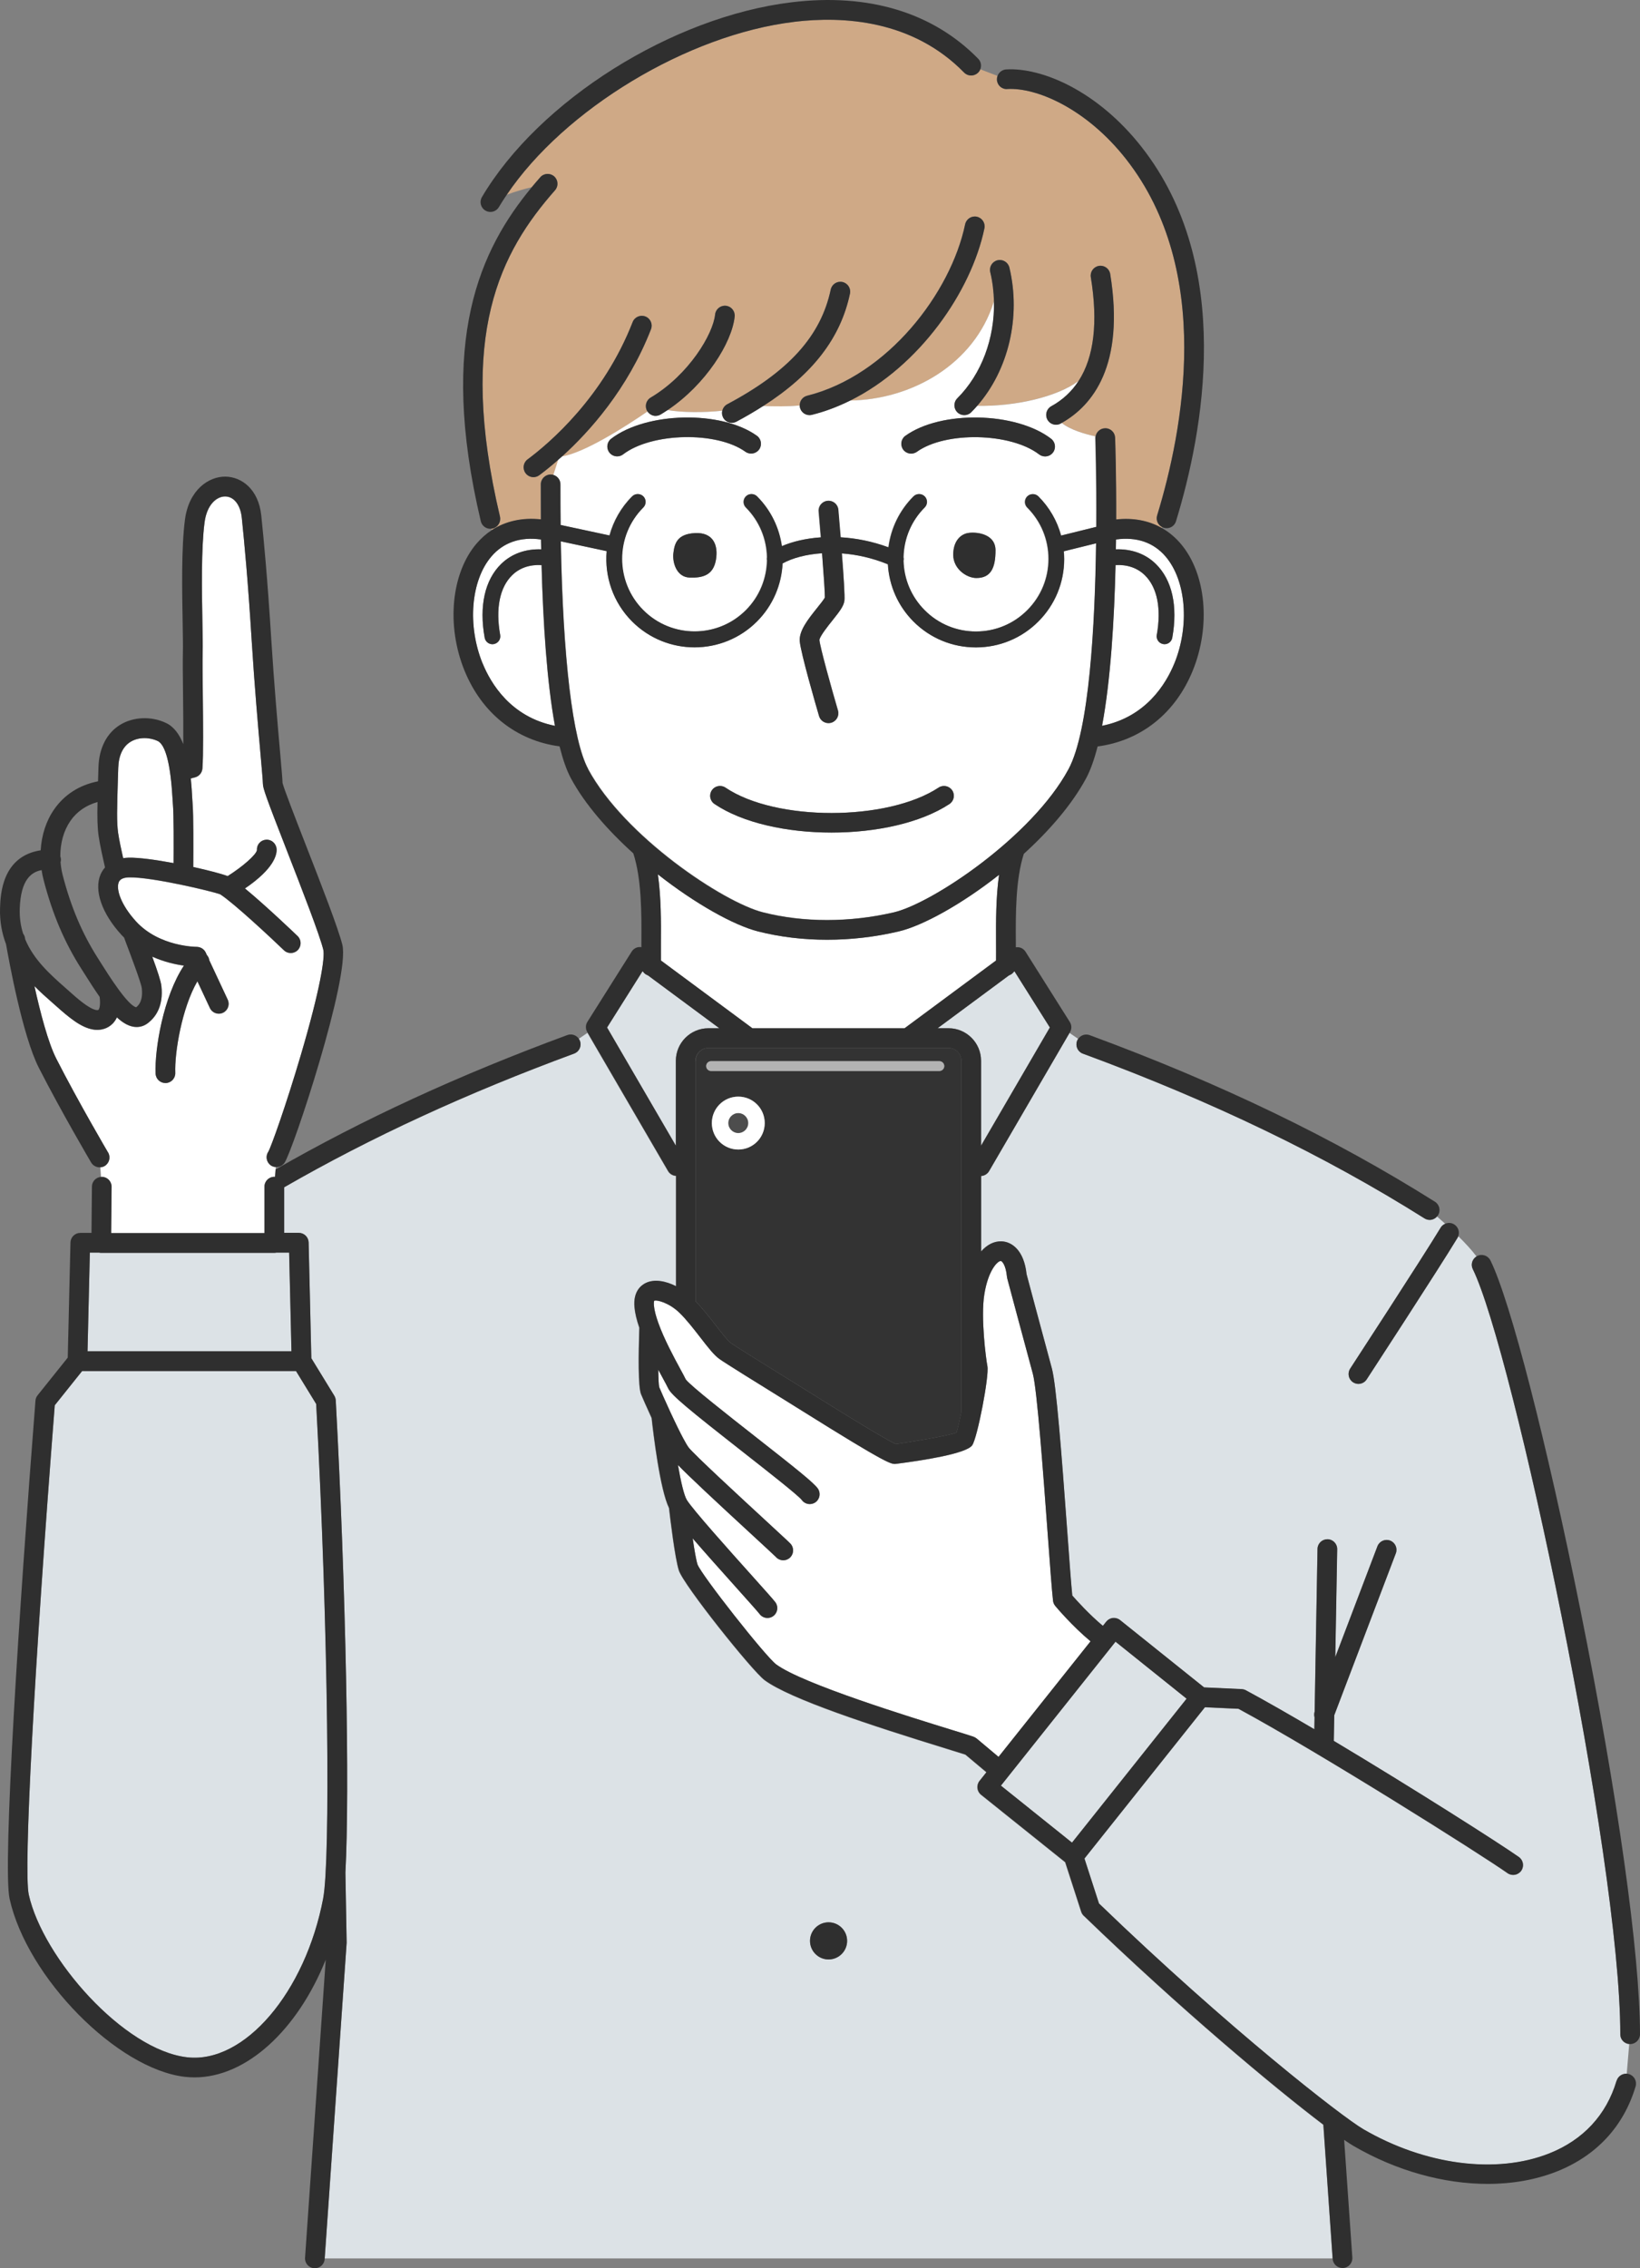 <?xml version="1.0" encoding="UTF-8"?><svg id="_レイヤー_1" xmlns="http://www.w3.org/2000/svg" viewBox="0 0 333.12 460.43"><rect x="0" y="0" width="333.12" height="460.43" fill="#808080" stroke="none"/><defs><style>.cls-1{fill:#fff;}.cls-2{fill:#4d4d4d;}.cls-3{fill:#2f2f2f;}.cls-4{fill:#333;}.cls-5{fill:#b3b3b3;}.cls-6{fill:#dce2e6;}.cls-7{fill:#cfa986;}</style></defs><path class="cls-7" d="m109.84,105.45c-.02-2.42-.03-4.8-.02-7.11,0-1.1.9-2,2-2h0c.21,0,.41.04.6.1l1.01-3.14c-1.52,1.34-2.86,2.4-3.87,3.15-.36.27-.78.4-1.19.4-.61,0-1.21-.28-1.61-.81-.66-.89-.48-2.14.41-2.8,4.43-3.3,15.39-12.62,21.34-27.87.4-1.03,1.56-1.54,2.59-1.14,1.03.4,1.54,1.56,1.14,2.59-4.76,12.2-12.53,20.82-18.09,25.84,4.48-.69,12.61-5.84,17.4-9.12-.03-.04-.06-.07-.09-.11-.56-.95-.25-2.18.7-2.74,7.79-4.63,12.68-12.91,13.09-16.85.11-1.1,1.09-1.9,2.19-1.79,1.1.11,1.9,1.1,1.79,2.19-.54,5.29-5.85,13.78-13.63,18.99,2.88.52,7.5.54,11.11.14.13-.55.47-1.04,1-1.32,12.54-6.68,19.02-13.86,21.02-23.28.23-1.08,1.29-1.77,2.37-1.54,1.08.23,1.77,1.29,1.54,2.37-1.92,9.03-7.58,16.38-17.64,22.82,2.51.1,5.04.12,7.43-.1-.03-.92.58-1.77,1.51-2,16.39-4.1,29.19-20.91,32.09-34.79.23-1.08,1.29-1.78,2.37-1.55,1.08.23,1.77,1.29,1.55,2.37-2.68,12.83-13.18,27.96-27.27,34.96,12.34-.16,25.22-7.23,29.22-20.11-.05-1.99-.29-4-.76-5.97-.26-1.07.41-2.15,1.48-2.41,1.07-.25,2.15.41,2.41,1.48,2.39,10.01-.18,20.82-6.55,28.08,7.75.13,16.26-1.82,20.61-5.06,3.13-4.83,3.97-11.88,2.48-21.06-.18-1.09.56-2.12,1.65-2.29,1.1-.18,2.12.56,2.29,1.65,3.02,18.62-3.62,26.71-9.83,30.22,1.73,1.43,4.81,2.3,6.84,2.74.17-.9.94-1.6,1.89-1.63,1.15-.04,2.03.83,2.07,1.93.03.77.25,7.5.22,16.58,3.44-.38,6.59.22,9.26,1.73l.1-.19c-.86-.43-1.32-1.42-1.03-2.37,5.29-17.27,11.5-49.62-6.3-72.32-8.05-10.27-18.17-14.59-24.14-14.24-1.12.08-2.05-.78-2.11-1.88-.02-.28.03-.55.12-.79l-3.48-1.33c-.1.25-.25.48-.46.69-.79.77-2.06.76-2.83-.03-10.46-10.69-24.54-11.5-34.52-10.3-21.72,2.62-46.7,17.78-58.38,35.1,1.8-.68,3.62-1.19,5.09-1.54.57-.69,1.14-1.36,1.72-2.01.73-.83,1.99-.91,2.82-.18.83.73.91,1.99.18,2.82-10.99,12.48-19.96,29.14-11.18,66.26.25,1.07-.41,2.15-1.49,2.41-.08.02-.16.02-.24.03l.04.31c2.81-1.83,6.22-2.58,9.97-2.17Z"/><path class="cls-1" d="m134.25,194.96l18.59,13.76h30.89l18.59-13.76c.01-1.13,0-2.35,0-3.62-.03-4.23-.04-9.17.61-13.77-7.56,5.96-15.46,10.34-20.42,11.5-4.77,1.12-9.69,1.68-14.52,1.68s-9.59-.56-14.01-1.69c-4.97-1.26-12.83-5.68-20.35-11.58.66,4.62.65,9.59.62,13.85,0,1.27-.02,2.49,0,3.62Z"/><path class="cls-1" d="m215.46,85.97c-.3.17-.63.25-.96.25-.71,0-1.39-.38-1.75-1.04-.53-.97-.18-2.18.79-2.72,2.31-1.27,4.16-2.98,5.55-5.14-4.35,3.25-12.85,5.2-20.61,5.06-.39.45-.79.88-1.21,1.3-.39.39-.9.58-1.41.58s-1.03-.2-1.42-.59c-.78-.78-.78-2.05,0-2.83,4.95-4.94,7.62-12.23,7.45-19.65-4,12.88-16.88,19.95-29.22,20.11-2.49,1.23-5.08,2.22-7.77,2.89-.16.04-.33.06-.49.06-.9,0-1.71-.61-1.94-1.52-.04-.14-.05-.28-.06-.42-2.39.22-4.92.2-7.43.1-1.68,1.08-3.48,2.13-5.41,3.16-.3.16-.62.24-.94.24-.72,0-1.41-.38-1.77-1.06-.24-.44-.28-.93-.18-1.38-3.62.4-8.23.38-11.11-.14-.46.31-.92.61-1.4.89-.32.19-.67.28-1.02.28-.64,0-1.25-.32-1.63-.87-4.79,3.28-12.93,8.43-17.4,9.12-.25.22-.48.42-.72.63l-1.01,3.14c.81.26,1.39,1.01,1.39,1.9,0,2.83,0,5.58.04,8.25l9.94,2.13c.79-2.91,2.32-5.66,4.6-7.94.62-.62,1.64-.62,2.26,0s.62,1.64,0,2.26c-5.75,5.75-5.75,15.1,0,20.84,5.75,5.75,15.1,5.75,20.84,0,2.79-2.79,4.21-6.42,4.29-10.08-.05-.23-.05-.46,0-.68-.08-3.66-1.51-7.29-4.29-10.08-.62-.62-.62-1.64,0-2.26s1.64-.62,2.26,0c2.84,2.84,4.51,6.41,5.04,10.11,2.2-.95,4.92-1.58,7.93-1.79-.15-1.83-.3-3.64-.44-5.26-.1-1.1.72-2.07,1.82-2.16,1.09-.09,2.07.72,2.16,1.82.12,1.44.29,3.44.47,5.59,3.12.18,6.42.82,9.72,2.04.5-3.91,2.26-7.52,5.09-10.35.62-.62,1.64-.62,2.26,0,.62.62.62,1.64,0,2.26-2.7,2.7-4.21,6.27-4.3,10.07.05.23.06.48,0,.72.09,3.8,1.6,7.36,4.3,10.06,2.78,2.78,6.49,4.32,10.42,4.32s7.64-1.53,10.42-4.32c2.78-2.78,4.32-6.48,4.32-10.42s-1.53-7.64-4.32-10.42c-.62-.62-.62-1.64,0-2.26.62-.62,1.64-.62,2.26,0,2.24,2.24,3.8,4.97,4.61,7.95l7.16-1.77c.07-10.14-.19-17.75-.19-17.95,0-.15,0-.29.03-.43-2.03-.44-5.11-1.31-6.84-2.74-.07.04-.15.09-.22.13Zm-70.05,27.73c-.56,3.09-2.71,3.63-5.33,3.54-2.64-.09-3.54-3.03-3.3-4.96.23-1.93.74-3.88,4.39-4.07,3.65-.19,4.79,2.4,4.24,5.49Zm8.79-22.45c-.64.9-1.89,1.1-2.79.46-5.82-4.18-19.05-3.9-24.83.53-.36.28-.79.41-1.21.41-.6,0-1.2-.27-1.59-.78-.67-.88-.51-2.13.37-2.8,7.16-5.48,22.37-5.8,29.6-.6.9.64,1.1,1.89.46,2.79Zm44.11,26.08c-2.05-.02-4.69-1.92-4.69-4.71s1.48-4.13,2.96-4.42c1.48-.28,5.63,0,5.63,3.51s-.92,5.63-3.9,5.61Zm15.56-25.46c-.39.51-.99.78-1.59.78-.42,0-.85-.13-1.22-.41-5.78-4.43-19.01-4.71-24.83-.53-.9.64-2.15.44-2.79-.46-.64-.9-.44-2.15.46-2.79,7.23-5.19,22.44-4.88,29.6.6.88.67,1.04,1.93.37,2.8Z"/><path class="cls-1" d="m104.02,116.76c-2.53,2.47-3.39,6.77-2.43,12.12.16.87-.42,1.7-1.29,1.86-.1.02-.19.03-.29.03-.76,0-1.43-.54-1.57-1.32-1.16-6.42.03-11.74,3.34-14.97,2.12-2.07,4.95-3.08,8.14-2.97-.01-.67-.03-1.33-.04-2-4.17-.59-7.64.59-10.1,3.48-4.15,4.88-4.89,13.99-1.77,21.66,1.67,4.11,5.75,10.91,14.7,12.69-1.63-8.83-2.41-20.77-2.72-32.63-2.4-.13-4.44.56-5.98,2.06Z"/><path class="cls-1" d="m238.54,134.64c3.12-7.67,2.38-16.78-1.77-21.66-2.45-2.89-5.93-4.07-10.09-3.48,0,.66-.02,1.32-.03,2,3.18-.1,6.01.91,8.12,2.97,3.31,3.24,4.5,8.55,3.34,14.97-.14.77-.81,1.32-1.57,1.32-.09,0-.19,0-.29-.03-.87-.16-1.45-.99-1.29-1.86.96-5.34.1-9.65-2.43-12.12-1.53-1.49-3.57-2.19-5.95-2.06-.26,10.98-.99,23.35-2.74,32.63,8.94-1.78,13.02-8.58,14.69-12.68Z"/><path class="cls-1" d="m181.59,185.18c7.75-1.81,28.06-15.33,35.47-29.06,4.23-7.83,5.38-29.28,5.6-45.85l-6.56,1.62c.05.52.08,1.05.08,1.58,0,4.79-1.87,9.3-5.25,12.68-3.39,3.39-7.89,5.25-12.68,5.25s-9.3-1.87-12.68-5.25c-3.13-3.14-4.95-7.23-5.2-11.62-3.15-1.29-6.34-1.99-9.35-2.21.34,4.44.62,8.73.52,9.58-.14,1.1-.93,2.14-2.43,4.02-.83,1.04-2.57,3.21-2.65,3.97.12,1.44,2.37,9.56,3.77,14.32.31,1.06-.3,2.17-1.36,2.48-.19.06-.38.08-.56.08-.87,0-1.66-.57-1.92-1.44-.62-2.12-3.73-12.84-3.92-15.19-.17-2.12,1.7-4.46,3.51-6.73.55-.69,1.36-1.7,1.59-2.13.02-.95-.24-4.73-.57-8.99-3.21.21-6.01.96-8.02,2.07-.21,4.29-1.94,8.51-5.2,11.78-3.5,3.5-8.09,5.25-12.68,5.25s-9.19-1.75-12.68-5.25c-3.9-3.9-5.62-9.17-5.17-14.28l-9.32-1.99c.43,23.78,2.39,40.37,5.56,46.23,7.37,13.65,27.44,27.02,35.5,29.07,8.23,2.09,17.68,2.09,26.63,0Zm-37-24.76c.62-.91,1.86-1.16,2.78-.54,10.18,6.87,32.83,6.86,43.28-.01.92-.61,2.16-.35,2.77.57.61.92.35,2.16-.57,2.77-5.87,3.86-14.93,5.79-23.95,5.79s-18.04-1.93-23.77-5.8c-.92-.62-1.16-1.86-.54-2.78Z"/><path class="cls-6" d="m205.92,197.26c-.24.34-.58.59-.98.72l-14.5,10.73h2.22c3.65,0,6.61,2.97,6.61,6.61v17.23l13.97-23.99-7.19-11.41-.14.1Z"/><path class="cls-6" d="m220.1,388.9c-.24-.23-.41-.51-.51-.82l-3.25-10.05-17.09-13.69c-.86-.69-1-1.94-.31-2.81l1.4-1.76-4.27-3.58c-.7-.23-2.12-.67-3.85-1.2-15.35-4.73-31.74-10.08-36.93-13.91-2.54-1.88-16.47-19.32-17.42-22.28-.8-2.47-1.76-10.6-2-12.67-1.85-3.77-3.2-15.17-3.53-18.26-1.04-2.26-1.89-4.21-2.15-4.84-.61-1.49-.53-8.07-.35-13.48-.56-1.62-.88-3-.99-4.21-.27-3.16,1.32-4.41,2.3-4.88,1.74-.83,4.02-.41,6.14.66v-22.41s-.06,0-.1,0c-.63-.07-1.2-.43-1.52-.98l-16.35-28.07-1.75,1.2c.09.13.17.28.23.44.38,1.04-.15,2.19-1.18,2.57-21.91,8.07-41.29,17.01-58.9,27.14v9.25h2.97c1.09,0,1.97.87,2,1.95l.55,23.5,4.67,7.62c.17.28.27.6.29.94,2.07,38.21,2.85,79.45,1.96,95.85l.25,14.09c0,.06,0,.12,0,.17l-4.45,64.05h204.71l-1.88-27.11c-10.04-7.61-29.13-23.55-48.67-42.42Zm-51.8,8.85c-2.08,0-3.77-1.69-3.77-3.77s1.69-3.77,3.77-3.77,3.77,1.69,3.77,3.77-1.69,3.77-3.77,3.77Z"/><path class="cls-6" d="m329.12,412.92c0-35.98-21.89-138.96-29.96-155.3-.46-.94-.12-2.05.75-2.58-.94-1.26-2.29-2.72-3.7-4.11-.04.12-.1.24-.17.36-3.91,6.44-18.3,28.49-18.44,28.72-.38.59-1.02.91-1.68.91-.38,0-.75-.11-1.09-.33-.93-.6-1.19-1.84-.58-2.77.14-.22,14.5-22.22,18.37-28.6.23-.38.56-.64.94-.8-.61-.56-1.18-1.07-1.66-1.49-.39.45-.93.7-1.5.7-.36,0-.73-.1-1.06-.31-20.35-12.8-43.04-23.73-69.39-33.44-1.04-.38-1.57-1.53-1.19-2.57.06-.16.14-.3.23-.44l-1.75-1.2-16.35,28.07c-.32.55-.89.92-1.52.98-.03,0-.07,0-.1,0v15.33c1.2-1.37,2.62-2.1,4.14-2.05,2.14.07,4.58,1.86,5.09,6.66.42,1.56,3.84,14.37,5.14,19.13.9,3.28,1.95,16.87,3.12,32.96.42,5.76.79,10.8,1.03,13.14.93,1.07,3.44,3.85,6.21,6.16l.69-.86c.33-.42.81-.68,1.34-.74.53-.06,1.06.09,1.47.43l17.06,13.66,7.64.35c.3.01.59.09.86.24,3.95,2.13,8.77,4.88,13.9,7.91l.04-2.43c-.1-.37-.1-.76.02-1.15l.58-33.03c.02-1.09.91-1.96,2-1.96.01,0,.02,0,.04,0,1.1.02,1.98.93,1.96,2.03l-.39,21.9,8.56-22.5c.39-1.03,1.55-1.55,2.58-1.16,1.03.39,1.55,1.55,1.16,2.58l-12.51,32.88-.09,5.2c15.96,9.53,33.56,20.73,37.59,23.57.9.64,1.12,1.88.48,2.79-.64.9-1.89,1.12-2.79.48-5.44-3.83-38.01-24.37-54.64-33.36l-6.82-.31-24.47,30.71,2.95,9.12c26.43,25.48,49.4,43.32,53.7,45.82,12.55,7.29,27.01,9.18,37.75,4.92,6.89-2.73,11.62-7.82,13.67-14.71.27-.93,1.16-1.5,2.09-1.42l.51-6.07c-1.02-.09-1.83-.94-1.83-1.98Z"/><path class="cls-6" d="m137.28,215.33c0-3.65,2.97-6.61,6.61-6.61h2.22l-14.5-10.73c-.4-.14-.74-.39-.98-.73l-.13-.1-7.19,11.41,13.97,23.99v-17.23Z"/><path class="cls-6" d="m60.13,278.3H16.69l-5.56,6.95c-4.19,53.66-6.37,94.46-5.28,99.33,2.86,12.87,19.29,31.55,32.17,33.02,11.62,1.34,24.03-13.18,27.65-32.34,1.43-7.58,1.12-52.96-1.43-100.27l-4.1-6.69Z"/><path class="cls-6" d="m58.73,254.26h-2.58c-.14.03-.29.05-.44.05H20.55c-.15,0-.29-.02-.44-.05h-1.86l-.47,20.04h41.43l-.47-20.04Z"/><path class="cls-4" d="m141.28,215.33v48.79c1.44,1.48,2.86,3.29,4.13,4.92,1.14,1.47,2.43,3.14,3.04,3.57,1.31.92,8.91,5.63,13,8.15l3.57,2.22c12.23,7.65,15.9,9.68,16.95,10.15,2.62-.36,10.19-1.6,12.31-2.31.27-.84.64-2.44,1.01-4.23v-71.26c0-1.44-1.17-2.61-2.61-2.61h-48.77c-1.44,0-2.61,1.17-2.61,2.61Zm8.69,18c-2.96,0-5.37-2.4-5.37-5.37s2.4-5.37,5.37-5.37,5.37,2.4,5.37,5.37-2.4,5.37-5.37,5.37Zm40.84-17.93c.55,0,1,.45,1,1s-.45,1-1,1h-46.36c-.55,0-1-.45-1-1s.45-1,1-1h46.36Z"/><path class="cls-5" d="m143.44,216.4c0,.55.45,1,1,1h46.36c.55,0,1-.45,1-1s-.45-1-1-1h-46.36c-.55,0-1,.45-1,1Z"/><path class="cls-2" d="m149.96,225.93c-1.12,0-2.03.91-2.03,2.03s.91,2.03,2.03,2.03,2.03-.91,2.03-2.03-.91-2.03-2.03-2.03Z"/><path class="cls-1" d="m214.35,325.99c-.25-.3-.41-.66-.45-1.05-.24-2.07-.63-7.3-1.11-13.92-.85-11.56-2.13-29.02-3-32.19-1.39-5.08-5.19-19.31-5.19-19.31-.03-.11-.05-.22-.06-.33-.22-2.39-1.01-3.2-1.25-3.21h-.01c-.68,0-2.57,1.93-3.34,6.8-.75,4.69.34,13.09.63,14.54.39,1.96-2.04,14.58-3.09,16.07-1.21,1.72-10.19,3.09-15.43,3.76-.98.13-1.57.21-19.16-10.78l-3.55-2.21c-5.71-3.53-11.9-7.37-13.2-8.29-1.1-.78-2.33-2.37-3.89-4.38-1.34-1.72-2.85-3.68-4.25-5.02-2.11-2.02-4.62-2.67-5.12-2.41.01,0-.11.25-.05.93.08.94.38,2.14.9,3.57,1.17,3.26,3.15,6.91,4.45,9.33.49.9.88,1.63,1.13,2.14,1.03,1.34,8.62,7.29,14.18,11.65,8.34,6.53,11.81,9.31,12.64,10.49.63.9.41,2.15-.49,2.79-.35.25-.75.36-1.15.36-.62,0-1.24-.29-1.63-.84-.79-.99-6.92-5.79-11.84-9.65-11.27-8.83-14.64-11.61-15.29-13-.19-.41-.6-1.16-1.07-2.03-.29-.53-.61-1.12-.94-1.75.02,1.74.08,3.06.19,3.53,0,0,.01.02.01.03.27.65,1.12,2.58,2.18,4.88,0,0,0,0,0,0,2.49,5.37,3.45,6.9,3.76,7.31.96,1.3,11,10.56,15.83,15.01,4.81,4.43,4.84,4.47,5.03,4.73.65.89.46,2.14-.43,2.8-.36.26-.77.39-1.18.39-.56,0-1.12-.24-1.51-.68-.34-.35-2.42-2.27-4.62-4.29-7.95-7.32-13.07-12.1-15.27-14.38.58,3.34,1.23,6.16,1.81,7.11,1.18,1.93,8.69,10.31,13.18,15.31,2.98,3.33,4.43,4.95,4.81,5.46.65.89.46,2.13-.43,2.79-.36.26-.77.39-1.18.39-.61,0-1.22-.28-1.61-.81-.3-.4-2.47-2.82-4.56-5.16-3.44-3.83-6.59-7.37-9.02-10.18.34,2.35.7,4.42.98,5.29.82,2.18,13.82,18.69,15.99,20.29,5.34,3.94,27.42,10.75,35.73,13.31,2.27.7,3.76,1.16,4.35,1.37.22.08.42.2.6.35l4.48,3.76,18.69-23.46c-3.79-3.15-6.99-6.97-7.17-7.18Z"/><polygon class="cls-6" points="226.58 333.24 203.3 362.46 217.74 374.03 241.02 344.81 226.58 333.24"/><path class="cls-1" d="m25.02,174.2c.35-.05.71-.09,1.11-.1,2.06-.05,5.57.43,9.13,1.1.02-3.5.04-9.75-.12-11.63-.03-.35-.06-.82-.09-1.38-.4-7.06-1.42-11.03-3.04-11.79-1.46-.69-3.73-.9-5.5.18-1.56.96-2.42,2.79-2.49,5.29l-.07,2.17c-.19,6.08-.27,8.86.05,11.07.21,1.43.66,3.53,1.02,5.1Z"/><path class="cls-1" d="m22.66,240.9l-.09,9.41h31.14v-9.43c0-1.1.9-2,2-2,.05,0,.1.01.15.01l.11-1.5.04-.47c-.35-.03-.7-.13-1-.34-.89-.63-1.12-1.85-.51-2.75.59-1.02,3.6-9.42,6.63-19.7,3.93-13.35,4.92-19.77,4.54-21.34-.74-3.02-4.38-12.37-7.31-19.89-4.25-10.92-4.95-12.85-4.95-13.76,0-.48-.22-3.01-.48-5.93-.49-5.59-1.24-14.04-1.79-22.99-.77-12.4-1.49-19.93-2.02-25.1-.27-2.6-1.58-4.29-3.35-4.32-1.73-.03-3.73,1.6-4.21,5.24-.71,5.39-.55,14.03-.44,20.34.05,2.65.09,4.74.05,6.07-.05,1.7-.01,5.12.03,8.74.06,5.7.13,12.17-.08,14.84-.07.85-.66,1.56-1.48,1.78l-.88.23c.15,1.44.23,2.81.29,3.93.03.51.05.94.08,1.27.19,2.21.15,9.47.13,12.78,3.11.68,5.8,1.39,6.99,1.85,3.08-1.95,5.8-4.34,5.95-5.28-.08-1.1.75-2.03,1.85-2.11,1.11-.08,2.06.78,2.14,1.88.08,1.12-.47,3.97-6.43,8.01,4.31,3.55,10.37,9.35,10.69,9.66.8.76.82,2.03.06,2.83-.76.8-2.03.83-2.83.06-2.69-2.58-10.2-9.59-12.94-11.36-1.54-.59-13.89-3.54-18.51-3.44-1.13.02-1.84.34-2.09.95-.61,1.42.41,4.63,3.52,8.02,4.72,5.14,12.21,5.13,12.29,5.14.79.02,1.5.44,1.84,1.15l.23.5c.28.31.45.68.5,1.07l3.74,7.99c.47,1,.04,2.19-.96,2.66-.27.13-.56.19-.85.19-.75,0-1.47-.43-1.81-1.15l-2.54-5.43c-3.18,5.5-4.65,14.55-4.49,18.58.04,1.1-.81,2.03-1.92,2.08-.03,0-.05,0-.08,0-1.07,0-1.95-.84-2-1.92-.2-5,1.59-15.66,5.76-21.92-1.69-.23-4.02-.74-6.44-1.82,1.1,3,1.75,5.01,1.86,5.96.46,4.19-1.27,6.43-2.8,7.57-.66.49-1.42.75-2.22.75-.24,0-.49-.02-.74-.07-1.1-.21-2.19-.88-3.28-1.88-.23.49-.52.92-.88,1.28-1.03,1.03-2.26,1.25-3.12,1.25-.32,0-.59-.03-.78-.06-2.49-.4-4.91-2.42-7.6-4.81l-.86-.76c-1.08-.95-2.3-2.03-3.51-3.25,1.18,5.32,2.77,11.47,4.46,14.77,4.5,8.82,10.44,18.91,10.5,19.01.56.95.24,2.18-.71,2.74-.28.16-.57.24-.87.26l.14,1.97c.05,0,.1-.02.16-.02,1.1.01,1.99.91,1.98,2.02Z"/><path class="cls-3" d="m192.85,163.21c.92-.61,1.18-1.85.57-2.77-.61-.92-1.85-1.18-2.77-.57-10.45,6.88-33.11,6.88-43.28.01-.92-.62-2.16-.38-2.78.54-.62.92-.38,2.16.54,2.78,5.73,3.87,14.73,5.8,23.77,5.8s18.08-1.93,23.95-5.79Z"/><path class="cls-3" d="m168.3,390.2c-2.08,0-3.77,1.69-3.77,3.77s1.69,3.77,3.77,3.77,3.77-1.69,3.77-3.77-1.69-3.77-3.77-3.77Z"/><path class="cls-3" d="m141.17,108.21c-3.65.19-4.16,2.14-4.39,4.07-.23,1.93.66,4.88,3.3,4.96,2.62.09,4.77-.45,5.33-3.54s-.58-5.68-4.24-5.49Z"/><path class="cls-3" d="m196.58,108.2c-1.48.28-2.96,1.62-2.96,4.42s2.64,4.69,4.69,4.71c2.98.02,3.9-2.1,3.9-5.61s-4.15-3.8-5.63-3.51Z"/><path class="cls-3" d="m132.23,66.83c.4-1.03-.11-2.19-1.14-2.59-1.03-.4-2.19.11-2.59,1.14-5.95,15.25-16.9,24.57-21.34,27.87-.89.66-1.07,1.91-.41,2.8.39.53,1,.81,1.61.81.41,0,.83-.13,1.19-.4,1.01-.75,2.35-1.81,3.87-3.15.24-.21.47-.41.72-.63,5.56-5.02,13.33-13.64,18.09-25.84Z"/><path class="cls-3" d="m133.18,84.42c.35,0,.7-.09,1.02-.28.47-.28.94-.58,1.4-.89,7.78-5.21,13.08-13.7,13.63-18.99.11-1.1-.69-2.08-1.79-2.19-1.1-.11-2.08.69-2.19,1.79-.41,3.95-5.3,12.22-13.09,16.85-.95.57-1.26,1.79-.7,2.74.02.04.06.07.09.11.38.55,1,.87,1.63.87Z"/><path class="cls-3" d="m194.44,83.68c.39.39.9.59,1.42.59s1.02-.19,1.41-.58c.42-.42.82-.85,1.21-1.3,6.37-7.26,8.94-18.07,6.55-28.08-.26-1.07-1.34-1.74-2.41-1.48-1.08.26-1.74,1.34-1.48,2.41.47,1.97.71,3.97.76,5.97.17,7.42-2.5,14.71-7.45,19.65-.78.78-.78,2.05,0,2.83Z"/><path class="cls-3" d="m101.56,104.88c-8.77-37.12.19-53.78,11.18-66.26.73-.83.65-2.09-.18-2.82-.83-.73-2.09-.65-2.82.18-.58.65-1.15,1.33-1.72,2.01-10.42,12.57-19.1,30.84-10.36,67.81.22.92,1.04,1.54,1.94,1.54.07,0,.15-.02.22-.03.08,0,.16,0,.24-.03,1.08-.25,1.74-1.33,1.49-2.41Z"/><path class="cls-3" d="m161.31,4.43c9.98-1.2,24.06-.39,34.52,10.3.77.79,2.04.8,2.83.03.21-.2.36-.43.46-.69.29-.71.15-1.56-.42-2.14C189.51,2.54,176.43-1.43,160.83.46c-24.26,2.92-51.32,19.92-62.94,39.54-.56.95-.25,2.18.7,2.74.32.19.67.28,1.02.28.68,0,1.35-.35,1.72-.98.5-.84,1.04-1.67,1.6-2.5,11.68-17.32,36.65-32.49,58.38-35.1Z"/><path class="cls-3" d="m204.6,18.07c5.96-.35,16.09,3.98,24.14,14.24,17.8,22.7,11.58,55.05,6.3,72.32-.29.95.16,1.95,1.03,2.37.1.05.19.09.3.13.2.06.39.09.59.09.86,0,1.65-.55,1.91-1.41,5.52-18.01,11.94-51.83-6.97-75.95-8.99-11.46-20.3-16.18-27.51-15.77-.82.05-1.5.59-1.77,1.32-.09.25-.13.51-.12.79.06,1.1.99,1.96,2.11,1.88Z"/><path class="cls-3" d="m146.89,84.77c.36.68,1.05,1.06,1.77,1.06.32,0,.64-.08.94-.24,1.94-1.03,3.73-2.09,5.41-3.16,10.06-6.44,15.73-13.79,17.64-22.82.23-1.08-.46-2.14-1.54-2.37-1.08-.23-2.14.46-2.37,1.54-2,9.42-8.49,16.61-21.02,23.28-.53.28-.88.78-1,1.32-.1.45-.06.94.18,1.38Z"/><path class="cls-3" d="m213.54,82.46c-.97.53-1.32,1.75-.79,2.72.36.66,1.05,1.04,1.75,1.04.33,0,.66-.08.96-.25.07-.04.15-.09.22-.13,6.21-3.51,12.85-11.6,9.83-30.22-.18-1.09-1.2-1.83-2.29-1.65-1.09.18-1.83,1.2-1.65,2.29,1.49,9.18.65,16.23-2.48,21.06-1.4,2.16-3.25,3.87-5.55,5.14Z"/><path class="cls-3" d="m70.41,394.2l-.25-14.09c.89-16.39.11-57.64-1.96-95.85-.02-.33-.12-.65-.29-.94l-4.67-7.62-.55-23.5c-.03-1.09-.91-1.95-2-1.95h-2.97v-9.25c17.61-10.14,36.99-19.07,58.9-27.14,1.04-.38,1.57-1.53,1.18-2.57-.06-.16-.14-.3-.23-.44-.51-.74-1.46-1.07-2.33-.75-22.02,8.12-41.53,17.09-59.26,27.28l-.11,1.5s-.1-.01-.15-.01c-1.1,0-2,.9-2,2v9.43h-31.14l.09-9.41c.01-1.1-.88-2.01-1.98-2.02-.06,0-.11.01-.16.02-1.05.09-1.85.91-1.86,1.97l-.09,9.4h-2.27c-1.09,0-1.97.87-2,1.95l-.55,23.37-6.13,7.65c-.25.31-.4.69-.43,1.09-3.33,42.55-6.71,94.57-5.25,101.12,3.55,15.99,21.86,34.56,35.62,36.13.65.07,1.3.11,1.95.11,10.54,0,20.9-9.61,26.64-23.88l-4.2,60.49c-.08,1.1.75,2.06,1.86,2.13.05,0,.09,0,.14,0,1.04,0,1.92-.81,1.99-1.86v-.14s4.46-64.05,4.46-64.05c0-.06,0-.12,0-.17ZM18.25,254.26h1.86c.14.03.29.05.44.05h35.16c.15,0,.3-.02.44-.05h2.58l.47,20.04H17.78l.47-20.04Zm47.41,131c-3.62,19.16-16.03,33.68-27.65,32.34-12.88-1.47-29.31-20.15-32.17-33.02-1.08-4.86,1.09-45.67,5.28-99.33l5.56-6.95h43.44l4.1,6.69c2.55,47.31,2.87,92.69,1.43,100.27Z"/><path class="cls-3" d="m292.62,249.21c-3.87,6.38-18.23,28.38-18.37,28.6-.6.93-.34,2.16.58,2.77.34.22.72.33,1.09.33.65,0,1.29-.32,1.68-.91.14-.22,14.54-22.28,18.44-28.72.07-.12.13-.24.17-.36.32-.88-.02-1.88-.84-2.39-.57-.35-1.24-.37-1.81-.13-.38.16-.71.43-.94.8Z"/><path class="cls-3" d="m299.16,257.62c8.07,16.35,29.96,119.33,29.96,155.3,0,1.05.81,1.9,1.83,1.98.06,0,.11.02.17.02,1.1,0,2-.9,2-2,0-16.24-4.51-48.35-12.06-85.91-6.91-34.37-14.27-62.97-18.32-71.16-.49-.99-1.69-1.4-2.68-.91-.05.03-.1.06-.15.1-.87.53-1.22,1.65-.75,2.58Z"/><path class="cls-3" d="m219.95,213.87c26.35,9.71,49.04,20.65,69.39,33.44.33.21.7.31,1.06.31.57,0,1.12-.26,1.5-.7.07-.08.14-.14.19-.23.59-.94.31-2.17-.63-2.76-20.58-12.95-43.52-24-70.13-33.81-.87-.32-1.83.01-2.33.75-.09.13-.18.28-.23.44-.38,1.04.15,2.19,1.19,2.57Z"/><path class="cls-3" d="m164.43,84.27c.16,0,.32-.02.49-.06,2.69-.67,5.28-1.66,7.77-2.89,14.09-7,24.59-22.13,27.27-34.96.23-1.08-.47-2.14-1.55-2.37-1.08-.23-2.14.47-2.37,1.55-2.9,13.88-15.7,30.69-32.09,34.79-.93.23-1.54,1.08-1.51,2,0,.14.02.28.06.42.23.91,1.04,1.52,1.94,1.52Z"/><path class="cls-3" d="m213.51,89.06c-7.16-5.49-22.37-5.8-29.6-.6-.9.64-1.1,1.89-.46,2.79.64.9,1.89,1.1,2.79.46,5.82-4.18,19.05-3.9,24.83.53.36.28.79.41,1.22.41.6,0,1.19-.27,1.59-.78.67-.88.5-2.13-.37-2.8Z"/><path class="cls-3" d="m153.74,88.45c-7.23-5.19-22.44-4.88-29.6.6-.88.67-1.04,1.93-.37,2.8.39.51.99.78,1.59.78.42,0,.85-.13,1.21-.41,5.78-4.43,19.01-4.71,24.83-.53.9.65,2.15.44,2.79-.46.64-.9.44-2.15-.46-2.79Z"/><path class="cls-1" d="m149.96,222.6c-2.96,0-5.37,2.4-5.37,5.37s2.4,5.37,5.37,5.37,5.37-2.4,5.37-5.37-2.4-5.37-5.37-5.37Zm0,7.4c-1.12,0-2.03-.91-2.03-2.03s.91-2.03,2.03-2.03,2.03.91,2.03,2.03-.91,2.03-2.03,2.03Z"/><path class="cls-3" d="m328.35,422.4c-2.05,6.89-6.77,11.98-13.67,14.71-10.74,4.26-25.2,2.38-37.75-4.92-4.3-2.5-27.27-20.34-53.7-45.82l-2.95-9.12,24.47-30.71,6.82.31c16.62,8.99,49.2,29.52,54.64,33.36.9.64,2.15.42,2.79-.48.64-.9.42-2.15-.48-2.79-4.03-2.84-21.63-14.03-37.59-23.57l.09-5.2,12.51-32.88c.39-1.03-.13-2.19-1.16-2.58-1.03-.39-2.19.13-2.58,1.16l-8.56,22.5.39-21.9c.02-1.1-.86-2.02-1.96-2.03-.01,0-.02,0-.04,0-1.09,0-1.98.87-2,1.96l-.58,33.03c-.12.39-.12.78-.02,1.15l-.04,2.43c-5.13-3.02-9.95-5.78-13.9-7.91-.26-.14-.56-.22-.86-.24l-7.64-.35-17.06-13.66c-.41-.33-.94-.48-1.47-.43-.53.06-1.01.33-1.34.74l-.69.86c-2.77-2.32-5.27-5.09-6.21-6.16-.24-2.35-.61-7.39-1.03-13.14-1.18-16.09-2.23-29.68-3.12-32.96-1.3-4.76-4.72-17.57-5.14-19.13-.5-4.8-2.95-6.59-5.09-6.66-1.52-.05-2.94.68-4.14,2.05v-15.33s.07,0,.1,0c.63-.07,1.2-.43,1.52-.98l16.35-28.07.08-.13c.38-.64.36-1.44-.04-2.07l-8.99-14.25c-.3-.47-.78-.8-1.32-.9-.22-.04-.44-.03-.65,0,0-.33,0-.66,0-.99-.04-5.71-.07-12.75,1.62-17.98,5.16-4.69,9.77-9.99,12.64-15.31.91-1.68,1.68-3.9,2.35-6.49,8.78-1.16,15.79-6.71,19.32-15.38,3.71-9.12,2.71-19.71-2.43-25.76-1.13-1.33-2.42-2.4-3.85-3.21-2.67-1.51-5.82-2.11-9.26-1.73.03-9.08-.19-15.81-.22-16.58-.04-1.1-.92-1.97-2.07-1.93-.95.03-1.73.73-1.89,1.63-.03.14-.04.29-.03.43,0,.2.26,7.81.19,17.95l-7.16,1.77c-.81-2.98-2.37-5.71-4.61-7.95-.62-.62-1.64-.62-2.26,0-.62.62-.62,1.64,0,2.26,2.78,2.78,4.32,6.48,4.32,10.42s-1.53,7.64-4.32,10.42c-2.78,2.78-6.48,4.32-10.42,4.32s-7.64-1.53-10.42-4.32c-2.7-2.7-4.21-6.26-4.3-10.06.06-.24.05-.48,0-.72.09-3.8,1.6-7.37,4.3-10.07.62-.62.62-1.64,0-2.26-.62-.62-1.64-.62-2.26,0-2.83,2.83-4.58,6.45-5.09,10.35-3.29-1.22-6.6-1.86-9.72-2.04-.18-2.15-.35-4.15-.47-5.59-.09-1.1-1.07-1.91-2.16-1.82-1.1.1-1.92,1.06-1.82,2.16.14,1.62.29,3.43.44,5.26-3.01.21-5.73.84-7.93,1.79-.53-3.7-2.2-7.27-5.04-10.11-.62-.62-1.64-.62-2.26,0s-.62,1.64,0,2.26c2.79,2.79,4.21,6.42,4.29,10.08-.05.22-.05.46,0,.68-.08,3.66-1.51,7.3-4.29,10.08-5.75,5.75-15.1,5.75-20.84,0-5.75-5.75-5.75-15.1,0-20.84.62-.62.62-1.64,0-2.26s-1.64-.62-2.26,0c-2.28,2.28-3.8,5.03-4.6,7.94l-9.94-2.13c-.03-2.67-.04-5.42-.04-8.25,0-.89-.58-1.64-1.39-1.9-.19-.06-.39-.1-.6-.1h0c-1.1,0-2,.89-2,2,0,2.31,0,4.69.02,7.11-3.75-.41-7.15.34-9.97,2.17-1.15.75-2.19,1.67-3.13,2.77-5.14,6.05-6.14,16.64-2.43,25.76,3.53,8.66,10.53,14.21,19.31,15.38.66,2.63,1.42,4.84,2.31,6.49,2.83,5.25,7.46,10.53,12.67,15.23,1.71,5.24,1.68,12.32,1.64,18.05,0,.34,0,.67,0,.99-.22-.03-.44-.04-.65,0-.55.1-1.03.43-1.32.9l-8.99,14.25c-.4.63-.41,1.43-.04,2.07l.08.13,16.35,28.07c.32.55.89.92,1.52.98.03,0,.06,0,.1,0v22.41c-2.12-1.07-4.4-1.49-6.14-.66-.98.47-2.58,1.73-2.3,4.88.11,1.21.43,2.59.99,4.21-.18,5.42-.26,12,.35,13.48.26.63,1.11,2.58,2.15,4.84.34,3.08,1.69,14.49,3.53,18.26.24,2.07,1.2,10.2,2,12.67.95,2.96,14.88,20.4,17.42,22.28,5.19,3.83,21.58,9.18,36.93,13.91,1.72.53,3.14.97,3.85,1.2l4.27,3.58-1.4,1.76c-.69.86-.55,2.12.31,2.81l17.09,13.69,3.25,10.05c.1.31.28.59.51.82,19.55,18.87,38.63,34.81,48.67,42.42l1.88,27.11v.14c.08,1.05.96,1.86,2,1.86.05,0,.09,0,.14,0,1.1-.08,1.93-1.03,1.86-2.13l-1.66-23.89c.78.54,1.43.96,1.93,1.25,8.71,5.06,18.32,7.69,27.23,7.69,4.99,0,9.75-.83,14.01-2.51,8.08-3.2,13.62-9.18,16.03-17.29.31-1.06-.29-2.17-1.35-2.49-.13-.04-.27-.06-.4-.08-.93-.08-1.81.5-2.09,1.42ZM226.59,114.7c2.38-.12,4.42.57,5.95,2.06,2.53,2.47,3.39,6.77,2.43,12.12-.16.87.42,1.7,1.29,1.86.1.02.19.03.29.03.76,0,1.43-.54,1.57-1.32,1.16-6.42-.03-11.74-3.34-14.97-2.11-2.07-4.94-3.07-8.12-2.97.01-.67.02-1.34.03-2,4.17-.58,7.64.6,10.09,3.48,4.15,4.88,4.89,13.99,1.77,21.66-1.67,4.11-5.75,10.9-14.69,12.68,1.75-9.28,2.48-21.65,2.74-32.63Zm-128.57,19.95c-3.12-7.67-2.38-16.78,1.77-21.66,2.45-2.89,5.93-4.07,10.1-3.48.01.66.02,1.33.04,2-3.18-.11-6.02.9-8.14,2.97-3.31,3.24-4.5,8.55-3.34,14.97.14.77.81,1.32,1.57,1.32.09,0,.19,0,.29-.03.87-.16,1.45-.99,1.29-1.86-.96-5.34-.1-9.65,2.43-12.12,1.53-1.5,3.58-2.19,5.98-2.06.32,11.86,1.1,23.8,2.72,32.63-8.95-1.78-13.03-8.58-14.7-12.69Zm115.23,73.92l-13.97,23.99v-17.23c0-3.65-2.97-6.61-6.61-6.61h-2.22l14.5-10.73c.4-.14.74-.39.98-.72l.14-.1,7.19,11.41Zm-79.62-31.08c7.51,5.9,15.37,10.32,20.35,11.58,4.42,1.12,9.17,1.69,14.01,1.69s9.74-.56,14.52-1.68c4.95-1.16,12.85-5.55,20.42-11.5-.65,4.6-.63,9.53-.61,13.77,0,1.27.02,2.49,0,3.62l-18.59,13.76h-30.89l-18.59-13.76c-.01-1.13,0-2.35,0-3.62.03-4.26.04-9.23-.62-13.85Zm59.04,35.23c1.44,0,2.61,1.17,2.61,2.61v71.26c-.37,1.79-.74,3.39-1.01,4.23-2.12.71-9.69,1.95-12.31,2.31-1.05-.47-4.72-2.5-16.95-10.15l-3.57-2.22c-4.09-2.53-11.69-7.23-13-8.15-.61-.43-1.9-2.1-3.04-3.57-1.27-1.63-2.69-3.44-4.13-4.92v-48.79c0-1.44,1.17-2.61,2.61-2.61h48.77Zm-73.21-56.6c-3.17-5.87-5.13-22.45-5.56-46.23l9.32,1.99c-.45,5.11,1.27,10.38,5.17,14.28,3.5,3.5,8.09,5.25,12.68,5.25s9.19-1.75,12.68-5.25c3.27-3.27,4.99-7.49,5.2-11.78,2.01-1.11,4.81-1.86,8.02-2.07.33,4.26.59,8.04.57,8.99-.23.44-1.04,1.45-1.59,2.13-1.81,2.26-3.68,4.6-3.51,6.73.19,2.35,3.29,13.06,3.92,15.19.25.87,1.05,1.44,1.92,1.44.19,0,.38-.03.56-.08,1.06-.31,1.67-1.42,1.36-2.48-1.39-4.76-3.65-12.88-3.77-14.32.08-.76,1.81-2.93,2.65-3.97,1.5-1.88,2.29-2.91,2.43-4.02.11-.86-.17-5.14-.52-9.58,3,.22,6.2.92,9.35,2.21.26,4.39,2.07,8.48,5.2,11.62,3.39,3.39,7.89,5.25,12.68,5.25s9.3-1.87,12.68-5.25c3.39-3.39,5.25-7.89,5.25-12.68,0-.53-.03-1.06-.08-1.58l6.56-1.62c-.22,16.56-1.37,38.01-5.6,45.85-7.41,13.72-27.71,27.24-35.47,29.06-8.95,2.09-18.4,2.1-26.63,0-8.06-2.05-28.13-15.41-35.5-29.07Zm3.85,52.45l7.19-11.41.13.1c.24.34.58.59.98.73l14.5,10.73h-2.22c-3.65,0-6.61,2.97-6.61,6.61v17.23l-13.97-23.99Zm75.04,144.31c-.18-.15-.38-.27-.6-.35-.59-.21-2.09-.68-4.35-1.37-8.31-2.56-30.39-9.36-35.73-13.31-2.17-1.6-15.17-18.11-15.99-20.29-.28-.87-.64-2.94-.98-5.29,2.43,2.82,5.59,6.35,9.02,10.18,2.1,2.34,4.27,4.76,4.56,5.16.39.53,1,.81,1.61.81.41,0,.83-.13,1.18-.39.89-.66,1.08-1.9.43-2.79-.37-.51-1.83-2.13-4.81-5.46-4.49-5-11.99-13.38-13.18-15.31-.58-.95-1.23-3.77-1.81-7.11,2.2,2.28,7.32,7.06,15.27,14.38,2.2,2.03,4.28,3.95,4.62,4.29.39.45.95.68,1.51.68.41,0,.83-.13,1.18-.39.89-.65,1.08-1.91.43-2.8-.19-.26-.22-.3-5.03-4.73-4.83-4.45-14.88-13.71-15.83-15.01-.3-.41-1.27-1.94-3.76-7.31,0,0,0,0,0,0-1.07-2.3-1.91-4.23-2.18-4.88,0,0-.01-.02-.01-.03-.11-.47-.17-1.79-.19-3.53.33.63.65,1.22.94,1.75.47.87.88,1.62,1.07,2.03.65,1.4,4.03,4.17,15.29,13,4.93,3.86,11.05,8.66,11.84,9.65.39.55,1,.84,1.63.84.4,0,.8-.12,1.15-.36.9-.63,1.12-1.88.49-2.79-.82-1.17-4.3-3.95-12.64-10.49-5.56-4.36-13.15-10.31-14.18-11.65-.24-.51-.64-1.24-1.13-2.14-1.31-2.41-3.28-6.06-4.45-9.33-.51-1.43-.82-2.63-.9-3.57-.06-.68.06-.92.05-.93.51-.26,3.01.38,5.12,2.41,1.4,1.35,2.92,3.3,4.25,5.02,1.56,2.02,2.8,3.61,3.89,4.38,1.3.92,7.5,4.76,13.2,8.29l3.55,2.21c17.59,11,18.18,10.91,19.16,10.78,5.24-.67,14.21-2.04,15.43-3.76,1.06-1.49,3.49-14.11,3.09-16.07-.29-1.45-1.38-9.85-.63-14.54.77-4.87,2.67-6.8,3.34-6.8h.01c.25,0,1.03.81,1.25,3.21.01.11.03.22.06.33,0,0,3.8,14.23,5.19,19.31.87,3.17,2.15,20.64,3,32.19.49,6.62.87,11.84,1.11,13.92.04.39.2.75.45,1.05.18.21,3.38,4.03,7.17,7.18l-18.69,23.46-4.48-3.76Zm19.4,21.15l-14.44-11.57,23.28-29.22,14.44,11.57-23.28,29.22Z"/><path class="cls-3" d="m21.95,233.93c-.06-.1-6-10.19-10.5-19.01-1.69-3.3-3.28-9.45-4.46-14.77,1.21,1.23,2.43,2.3,3.51,3.25l.86.76c2.68,2.4,5.11,4.42,7.6,4.81.19.03.46.06.78.06.86,0,2.09-.22,3.12-1.25.36-.36.65-.79.88-1.28,1.09,1,2.17,1.67,3.28,1.88.25.05.5.07.74.07.8,0,1.56-.25,2.22-.75,1.53-1.14,3.26-3.38,2.8-7.57-.1-.95-.76-2.95-1.86-5.96,2.42,1.08,4.74,1.59,6.44,1.82-4.17,6.26-5.96,16.92-5.76,21.92.04,1.08.93,1.92,2,1.92.03,0,.05,0,.08,0,1.1-.04,1.96-.98,1.92-2.08-.16-4.03,1.31-13.09,4.49-18.58l2.54,5.43c.34.73,1.06,1.15,1.81,1.15.28,0,.57-.06.85-.19,1-.47,1.43-1.66.96-2.66l-3.74-7.99c-.05-.39-.22-.76-.5-1.07l-.23-.5c-.33-.71-1.04-1.13-1.84-1.15-.08,0-7.57,0-12.29-5.14-3.11-3.39-4.13-6.6-3.52-8.02.26-.6.96-.92,2.09-.95,4.63-.1,16.98,2.85,18.51,3.44,2.74,1.77,10.25,8.77,12.94,11.36.8.77,2.06.74,2.83-.06.76-.8.74-2.06-.06-2.83-.32-.31-6.38-6.11-10.69-9.66,5.96-4.04,6.51-6.89,6.43-8.01-.08-1.1-1.03-1.96-2.14-1.88-1.1.08-1.93,1.01-1.85,2.11-.15.95-2.87,3.33-5.95,5.28-1.18-.45-3.87-1.16-6.99-1.85.03-3.31.06-10.57-.13-12.78-.03-.33-.05-.76-.08-1.27-.06-1.12-.14-2.48-.29-3.93l.88-.23c.82-.22,1.41-.93,1.48-1.78.21-2.67.14-9.14.08-14.84-.04-3.62-.07-7.03-.03-8.74.04-1.33,0-3.42-.05-6.07-.11-6.31-.27-14.94.44-20.34.48-3.63,2.48-5.27,4.21-5.24,1.76.02,3.08,1.72,3.35,4.32.53,5.17,1.25,12.69,2.02,25.1.56,8.95,1.3,17.4,1.79,22.99.26,2.93.48,5.46.48,5.93,0,.91.69,2.84,4.95,13.76,2.93,7.51,6.57,16.87,7.31,19.89.38,1.57-.61,7.99-4.54,21.34-3.03,10.28-6.04,18.68-6.63,19.7-.61.9-.38,2.13.51,2.75.31.22.66.32,1,.34.05,0,.1.02.14.02.63,0,1.25-.3,1.64-.85,1.72-2.45,13.36-37.71,11.76-44.26-.8-3.28-4.34-12.37-7.47-20.39-2.07-5.3-4.4-11.3-4.68-12.47-.02-.74-.17-2.51-.49-6.13-.49-5.57-1.23-13.99-1.79-22.89-.78-12.47-1.5-20.05-2.04-25.26-.56-5.4-4.05-7.86-7.27-7.9-3.39-.05-7.43,2.66-8.23,8.72-.75,5.69-.59,14.5-.47,20.93.04,2.5.08,4.65.05,5.89-.05,1.78-.01,5.07.03,8.89.04,3.35.07,6.96.05,9.87-.77-1.94-1.88-3.54-3.54-4.31-2.97-1.4-6.62-1.25-9.29.39-2.72,1.67-4.28,4.72-4.4,8.58l-.07,2.16c0,.25-.02.49-.02.73-3.77.74-6.83,2.69-8.92,5.7-1.63,2.34-2.55,5.24-2.73,8.3C.39,173.82.1,181.6.01,184.3c-.09,2.76.39,5.19,1.22,7.37.59,3.37,3.37,18.64,6.66,25.08,4.56,8.93,10.56,19.12,10.62,19.22.37.63,1.04.98,1.73.98.05,0,.09-.02.14-.02.3-.02.6-.1.87-.26.95-.56,1.27-1.79.71-2.74Zm2-75.89l.07-2.17c.08-2.51.94-4.34,2.49-5.29,1.77-1.08,4.03-.87,5.5-.18,1.62.76,2.64,4.73,3.04,11.79.03.56.06,1.02.09,1.38.16,1.88.14,8.13.12,11.63-3.55-.66-7.06-1.15-9.13-1.1-.4,0-.76.05-1.11.1-.36-1.56-.81-3.67-1.02-5.1-.32-2.21-.23-4.98-.05-11.07Zm-9.66,8.6c1.31-1.89,3.2-3.19,5.52-3.84-.07,3.16-.03,5.11.22,6.89.28,1.91.93,4.79,1.3,6.39-.43.49-.72,1-.9,1.41-1.38,3.22.25,7.94,4.26,12.3.16.18.34.34.51.51.13.38.28.8.47,1.28.74,1.95,3,7.9,3.13,9.01.26,2.41-.5,3.37-1.14,3.87-1.73-.36-5.73-6.72-7.06-8.83l-.72-1.14c-3.2-5.02-5.47-10.37-7.15-16.86-.23-.87-.36-1.75-.43-2.61.04-.17.08-.34.08-.52,0-.24-.05-.47-.13-.68-.01-2.67.68-5.2,2.04-7.17Zm-9.22,23.73c-.05-.32-.19-.61-.37-.85-.49-1.53-.75-3.21-.69-5.07.2-5.96,2.4-7.45,4.44-7.83.1.67.23,1.34.41,2.01,1.79,6.9,4.22,12.62,7.65,18l.71,1.12c1.03,1.64,2.04,3.2,3.02,4.6.26,2.07-.2,2.6-.22,2.62-.08.08-.31.08-.43.06-1.53-.24-4.05-2.5-5.56-3.85l-.88-.78c-2.91-2.57-6.31-5.58-8.03-9.74-.03-.18-.05-.29-.05-.3Z"/></svg>